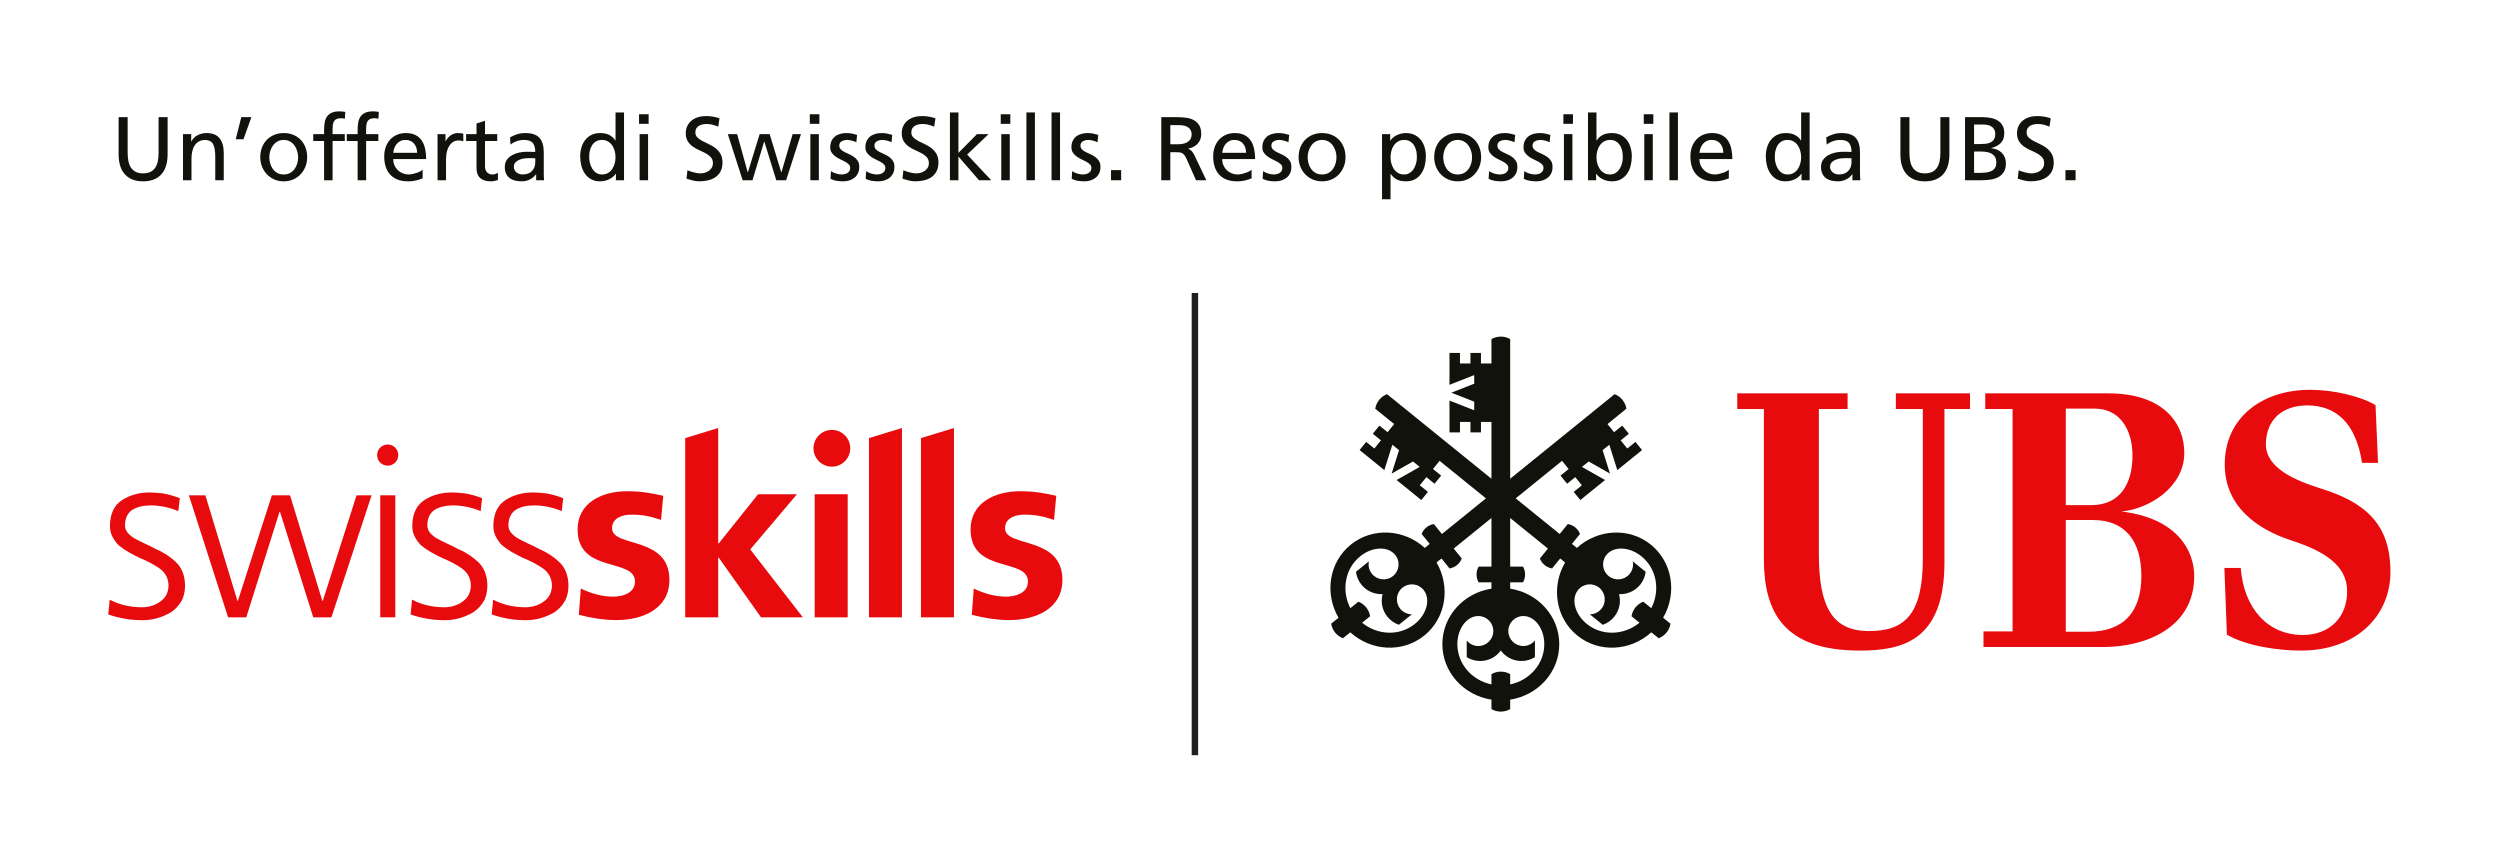 <?xml version="1.0" encoding="UTF-8"?>
<svg id="Ebene_2" data-name="Ebene 2" xmlns="http://www.w3.org/2000/svg" viewBox="0 0 1133.844 393.191">
  <defs>
    <style>
      .cls-1 {
        fill: #12120d;
      }

      .cls-1, .cls-2, .cls-3 {
        stroke-width: 0px;
      }

      .cls-2 {
        fill: #e70b0d;
      }

      .cls-3 {
        fill: #1e201c;
      }
    </style>
  </defs>
  <rect class="cls-3" x="540.469" y="132.886" width="2.926" height="209.622"/>
  <g>
    <path class="cls-2" d="M881.882,185.481v69.511c0,35.722-19.148,40.067-38.457,40.067-34.435,0-43.446-17.379-43.446-41.676v-67.902h-12.068v-7.08h50.044v7.08h-13.034v65.649c0,24.137,6.115,34.917,22.367,35.079,16.734.16,24.779-7.725,24.779-32.826v-67.902h-12.228v-7.08h33.631v7.08h-11.587ZM899.585,286.37h13.194v-100.888h-12.39v-7.08h55.676c25.906,0,34.595,14.16,34.595,27.033,0,15.608-16.092,25.423-28.481,26.55,25.424,3.056,32.986,17.859,32.986,29.284,0,23.493-22.044,32.182-41.354,32.182h-54.227v-7.08ZM948.501,229.087c12.874,0,18.667-9.494,18.667-22.528,0-10.619-4.989-21.239-17.218-21.239h-13.034v43.767h11.585ZM947.053,286.53c16.412,0,24.137-9.332,24.137-25.262,0-15.446-6.92-25.424-22.045-25.424h-12.229v50.685h10.138ZM1071.277,209.939c-2.896-18.665-12.228-26.066-24.941-26.066-11.103,0-18.665,6.436-18.665,17.699,0,10.62,13.034,16.252,24.781,19.953,19.792,6.115,31.699,15.768,31.699,37.813,0,20.274-15.77,35.722-40.551,35.722-10.459,0-24.94-2.091-33.63-7.241l-1.127-30.252h7.404c1.447,18.345,12.228,30.413,28.159,30.413,12.228,0,20.113-8.045,20.113-19.792,0-11.745-10.298-18.183-25.102-23.009-16.414-5.309-30.414-15.93-30.414-34.595,0-20.757,16.415-33.791,38.781-33.791,10.298,0,22.367,2.736,29.608,6.919l1.127,26.227h-7.242Z"/>
    <path class="cls-1" d="M748.745,247.031c-9.861-7.986-24.107-7.114-33.57,1.465l-2.236-1.81,3.657-4.516c-.434-1.133-1.162-2.17-2.173-2.988-1.01-.818-2.177-1.315-3.375-1.504l-3.657,4.516-19.962-16.165,21.018-17.02,2.995,3.698-3.698,2.995,2.995,3.698,3.698-2.995,2.995,3.698-3.698,2.995,2.995,3.698,11.227-9.092-10.494-5.937,3.038-2.46,9.695,5.49-3.355-10.624,3.038-2.46,3.625,11.499,11.227-9.092-2.995-3.698-3.698,2.995-2.995-3.698,3.698-2.995-2.995-3.698-3.698,2.995-2.995-3.698,8.586-6.952c-.225-1.426-.816-2.815-1.79-4.018-.974-1.203-2.209-2.07-3.558-2.587l-47.364,38.354v-63.325c-1.25-.723-2.701-1.137-4.249-1.137-1.548,0-2.999.414-4.249,1.137v11.047h-4.759v-4.759h-4.759v4.759h-4.759v-4.759h-4.759v14.447l11.217-4.419v3.909l-10.368,4.079,10.368,4.079v3.909l-11.217-4.419v14.447h4.759v-4.759h4.759v4.759h4.759v-4.759h4.759v25.764l-47.364-38.354c-1.349.516-2.584,1.384-3.558,2.587s-1.566,2.591-1.79,4.018l8.586,6.952-2.995,3.698-3.698-2.995-2.995,3.698,3.698,2.995-2.995,3.698-3.698-2.995-2.995,3.698,11.227,9.092,3.625-11.499,3.038,2.46-3.354,10.624,9.695-5.49,3.038,2.46-10.494,5.937,11.227,9.092,2.995-3.698-3.698-2.995,2.995-3.698,3.698,2.995,2.995-3.698-3.698-2.995,2.995-3.698,21.018,17.02-19.962,16.165-3.657-4.516c-1.198.189-2.364.686-3.375,1.504-1.01.818-1.739,1.856-2.173,2.988l3.657,4.516-2.236,1.81c-9.464-8.579-23.709-9.451-33.57-1.465-9.861,7.986-11.971,22.101-5.546,33.141l-3.333,2.699c.225,1.426.816,2.815,1.79,4.018.974,1.203,2.209,2.07,3.558,2.587l3.333-2.699c9.464,8.579,23.709,9.451,33.57,1.465,9.861-7.986,11.971-22.101,5.546-33.141l2.236-1.81,3.657,4.516c1.198-.189,2.364-.686,3.375-1.504,1.01-.818,1.739-1.856,2.173-2.988l-3.657-4.516,17.116-13.861v22.025h-5.811c-.607,1.05-.955,2.269-.955,3.569,0,1.3.348,2.519.955,3.569h5.811v2.877c-12.623,1.955-22.265,12.478-22.265,25.167,0,12.689,9.642,23.211,22.265,25.167v4.289c1.25.723,2.701,1.137,4.249,1.137,1.548,0,2.999-.414,4.249-1.137v-4.289c12.623-1.955,22.265-12.478,22.265-25.167,0-12.689-9.642-23.211-22.265-25.167v-2.877h5.811c.607-1.05.955-2.269.955-3.569,0-1.3-.348-2.519-.955-3.569h-5.811v-22.025l17.116,13.861-3.657,4.516c.434,1.133,1.162,2.17,2.173,2.988,1.01.818,2.177,1.315,3.375,1.504l3.657-4.516,2.236,1.81c-6.424,11.041-4.315,25.156,5.546,33.141,9.861,7.986,24.107,7.114,33.57-1.465l3.333,2.699c1.349-.516,2.583-1.384,3.558-2.587.974-1.203,1.566-2.591,1.79-4.018l-3.333-2.699c6.424-11.041,4.315-25.156-5.546-33.141ZM641.705,282.958c-6.949,5.627-16.924,5.186-23.923-.529l3.623-2.934c-.225-1.426-.816-2.815-1.79-4.018-.974-1.203-2.209-2.07-3.558-2.587l-3.623,2.934c-4.135-8.034-2.493-17.883,4.457-23.51,5.471-4.43,12.588-4.71,15.896-.625,2.363,2.918,1.913,7.199-1.005,9.562-2.918,2.363-7.199,1.913-9.562-1.005-1.337-1.651-1.774-3.739-1.371-5.669l-5.867,4.751c.255,2.077,1.076,4.111,2.49,5.857,2.418,2.986,6.017,4.452,9.582,4.269-.919,3.449-.234,7.274,2.184,10.26,1.414,1.746,3.232,2.973,5.211,3.653l5.867-4.751c-1.971-.008-3.923-.869-5.26-2.52-2.363-2.918-1.913-7.199,1.005-9.562,2.918-2.363,7.199-1.913,9.562,1.005,3.308,4.085,1.555,10.988-3.917,15.419ZM690.876,279.396c5.257,0,9.518,5.707,9.518,12.747,0,8.942-6.621,16.416-15.466,18.259v-4.662c-1.25-.723-2.701-1.137-4.249-1.137-1.548,0-2.999.414-4.249,1.137v4.662c-8.846-1.843-15.466-9.317-15.466-18.259,0-7.04,4.261-12.747,9.518-12.747,3.755,0,6.798,3.044,6.798,6.798,0,3.755-3.044,6.798-6.798,6.798-2.125,0-4.022-.975-5.269-2.502v7.55c1.774,1.109,3.872,1.751,6.119,1.751,3.842,0,7.246-1.875,9.348-4.76,2.101,2.885,5.506,4.76,9.348,4.76,2.247,0,4.344-.641,6.119-1.751v-7.55c-1.247,1.527-3.144,2.502-5.269,2.502-3.755,0-6.798-3.044-6.798-6.798,0-3.755,3.044-6.798,6.798-6.798ZM748.923,275.825l-3.623-2.934c-1.349.516-2.583,1.384-3.558,2.587s-1.566,2.591-1.79,4.018l3.623,2.934c-6.999,5.715-16.974,6.156-23.923.529-5.471-4.43-7.225-11.334-3.917-15.419,2.363-2.918,6.644-3.368,9.562-1.005,2.918,2.363,3.368,6.644,1.005,9.562-1.337,1.651-3.289,2.512-5.26,2.52l5.867,4.751c1.979-.681,3.797-1.907,5.211-3.653,2.418-2.986,3.103-6.811,2.184-10.26,3.564.182,7.164-1.283,9.582-4.269,1.414-1.746,2.236-3.78,2.49-5.857l-5.867-4.751c.402,1.93-.034,4.018-1.371,5.669-2.363,2.918-6.644,3.368-9.562,1.005-2.918-2.363-3.368-6.644-1.005-9.562,3.308-4.085,10.425-3.805,15.896.625,6.949,5.627,8.591,15.476,4.457,23.51Z"/>
  </g>
  <g>
    <g>
      <path class="cls-2" d="M299.816,235.797c-4.578-1.511-7.928-2.386-13.398-2.386-4.022,0-8.82,1.414-8.82,6.185,0,8.892,26.014,3.254,26.014,23.407,0,13.017-11.947,18.226-24.115,18.226-5.703,0-11.505-.973-16.975-2.385l.893-11.93c4.688,2.274,9.601,3.686,14.733,3.686,3.803,0,9.833-1.412,9.833-6.827,0-10.951-26.017-3.472-26.017-23.636,0-12.028,10.829-17.35,22.552-17.35,7.037,0,11.619,1.091,16.303,2.065l-1.002,10.947Z"/>
      <rect class="cls-2" x="369.49" y="224.159" width="14.968" height="55.835"/>
      <path class="cls-2" d="M478.044,235.797c-4.574-1.511-7.925-2.386-13.396-2.386-4.027,0-8.824,1.414-8.824,6.185,0,8.892,26.016,3.254,26.016,23.407,0,13.017-11.946,18.226-24.114,18.226-5.701,0-11.504-.973-16.976-2.385l.892-11.93c4.688,2.274,9.607,3.686,14.74,3.686,3.797,0,9.828-1.412,9.828-6.827,0-10.951-26.018-3.472-26.018-23.636,0-12.028,10.832-17.35,22.563-17.35,7.03,0,11.605,1.091,16.294,2.065l-1.004,10.947Z"/>
      <polygon class="cls-2" points="340.263 249.186 361.461 224.159 343.817 224.159 325.954 246.495 325.73 246.495 325.73 194.114 310.764 198.686 310.764 279.995 325.73 279.995 325.73 252.892 325.954 252.892 345.161 279.995 364.14 279.995 340.263 249.186"/>
      <polygon class="cls-2" points="394.111 198.686 394.111 279.995 409.07 279.995 409.07 194.114 394.111 198.686"/>
      <polygon class="cls-2" points="417.695 198.686 417.685 198.686 417.685 279.995 432.654 279.995 432.654 194.114 417.695 198.686"/>
      <path class="cls-2" d="M385.622,203.316c0-4.607-3.738-8.334-8.334-8.334-4.598,0-8.332,3.728-8.332,8.334,0,4.603,3.734,8.336,8.332,8.336,4.597,0,8.334-3.733,8.334-8.336"/>
    </g>
    <g>
      <path class="cls-2" d="M64.178,275.422c3.399,0,6.293-.904,8.679-2.712,2.314-1.663,3.508-4.049,3.58-7.16-.073-3.254-1.41-5.82-4.014-7.702-2.604-1.807-5.679-3.434-9.221-4.882-1.664-.795-3.254-1.627-4.773-2.495-1.519-.867-2.966-1.844-4.339-2.929-1.231-1.155-2.243-2.494-3.037-4.013-.797-1.446-1.193-3.146-1.193-5.099.071-5.495,1.952-9.401,5.641-11.715,3.542-2.241,7.665-3.364,12.367-3.364,1.59,0,3.651.151,6.183.453,2.531.454,5.026,1.171,7.485,2.151l-.651,5.858c-3.978-1.663-8.065-2.531-12.259-2.604-3.544,0-6.365.648-8.461,1.941-1.085.648-1.917,1.546-2.495,2.696-.651,1.149-.977,2.659-.977,4.527,0,1.15.397,2.229,1.193,3.234.795.936,1.845,1.797,3.146,2.587,1.302.718,2.783,1.474,4.448,2.264,1.663.725,3.29,1.524,4.882,2.394,3.615,1.525,6.761,3.556,9.438,6.095,2.675,2.539,4.049,6.058,4.122,10.555,0,2.902-.58,5.333-1.736,7.29-1.23,2.033-2.784,3.665-4.665,4.897-4.051,2.394-8.353,3.592-12.909,3.592-5.353,0-10.523-.868-15.513-2.604l.651-6.725c4.194,2.242,9.004,3.4,14.428,3.471Z"/>
      <path class="cls-2" d="M150.312,279.978h-8.244l-15.079-47.841h-.217l-15.079,47.841h-8.245l-17.79-55.326h7.484l14.537,47.841h.217l15.404-47.841h8.245l14.645,47.841h.217l15.296-47.841h6.835l-18.226,55.326Z"/>
      <path class="cls-2" d="M201.297,275.422c3.399,0,6.293-.904,8.679-2.712,2.314-1.663,3.508-4.049,3.581-7.16-.073-3.254-1.41-5.82-4.014-7.702-2.604-1.807-5.679-3.434-9.221-4.882-1.664-.795-3.254-1.627-4.773-2.495-1.519-.867-2.966-1.844-4.339-2.929-1.231-1.155-2.243-2.494-3.037-4.013-.797-1.446-1.193-3.146-1.193-5.099.071-5.495,1.952-9.401,5.641-11.715,3.542-2.241,7.665-3.364,12.367-3.364,1.59,0,3.651.151,6.183.453,2.531.454,5.026,1.171,7.485,2.151l-.651,5.858c-3.978-1.663-8.065-2.531-12.259-2.604-3.544,0-6.365.648-8.461,1.941-1.085.648-1.917,1.546-2.495,2.696-.651,1.149-.977,2.659-.977,4.527,0,1.15.397,2.229,1.193,3.234.795.936,1.845,1.797,3.146,2.587,1.302.718,2.783,1.474,4.448,2.264,1.663.725,3.29,1.524,4.882,2.394,3.615,1.525,6.761,3.556,9.438,6.095,2.675,2.539,4.049,6.058,4.123,10.555,0,2.902-.58,5.333-1.736,7.29-1.23,2.033-2.784,3.665-4.665,4.897-4.05,2.394-8.353,3.592-12.909,3.592-5.353,0-10.523-.868-15.514-2.604l.651-6.725c4.194,2.242,9.004,3.4,14.428,3.471Z"/>
      <path class="cls-2" d="M238.071,275.422c3.399,0,6.293-.904,8.679-2.712,2.314-1.663,3.508-4.049,3.58-7.16-.073-3.254-1.41-5.82-4.014-7.702-2.604-1.807-5.678-3.434-9.221-4.882-1.664-.795-3.254-1.627-4.773-2.495-1.519-.867-2.966-1.844-4.339-2.929-1.231-1.155-2.243-2.494-3.037-4.013-.797-1.446-1.193-3.146-1.193-5.099.071-5.495,1.952-9.401,5.641-11.715,3.542-2.241,7.665-3.364,12.367-3.364,1.59,0,3.651.151,6.183.453,2.531.454,5.026,1.171,7.485,2.151l-.651,5.858c-3.978-1.663-8.065-2.531-12.259-2.604-3.544,0-6.365.648-8.461,1.941-1.085.648-1.917,1.546-2.495,2.696-.65,1.149-.977,2.659-.977,4.527,0,1.15.397,2.229,1.193,3.234.795.936,1.845,1.797,3.146,2.587,1.302.718,2.783,1.474,4.448,2.264,1.663.725,3.29,1.524,4.882,2.394,3.615,1.525,6.761,3.556,9.438,6.095,2.675,2.539,4.049,6.058,4.123,10.555,0,2.902-.58,5.333-1.736,7.29-1.23,2.033-2.784,3.665-4.665,4.897-4.051,2.394-8.353,3.592-12.909,3.592-5.353,0-10.523-.868-15.514-2.604l.651-6.725c4.194,2.242,9.004,3.4,14.428,3.471Z"/>
    </g>
    <g>
      <rect class="cls-2" x="172.452" y="224.643" width="6.836" height="55.335"/>
      <path class="cls-2" d="M180.639,206.396c0,2.654-2.151,4.802-4.803,4.802-2.652,0-4.803-2.148-4.803-4.802,0-2.654,2.151-4.803,4.803-4.803,2.652,0,4.803,2.149,4.803,4.803Z"/>
    </g>
  </g>
  <g>
    <path class="cls-1" d="M76.018,69.901c0,4.046-.964,7.114-2.891,9.205s-4.668,3.137-8.221,3.137c-3.554,0-6.293-1.046-8.221-3.137-1.927-2.091-2.89-5.159-2.89-9.205v-16.769h4.1v16.236c0,1.367.116,2.617.349,3.751.231,1.134.621,2.111,1.168,2.931.547.82,1.271,1.456,2.174,1.907.901.451,2.009.676,3.32.676,1.312,0,2.419-.225,3.321-.676s1.626-1.086,2.173-1.907c.547-.82.936-1.797,1.169-2.931.231-1.134.348-2.385.348-3.751v-16.236h4.101v16.769Z"/>
    <path class="cls-1" d="M82.988,60.84h3.73v3.321h.082c.574-1.203,1.489-2.139,2.747-2.809,1.257-.669,2.624-1.004,4.101-1.004,2.706,0,4.688.793,5.944,2.378,1.257,1.585,1.887,3.786,1.887,6.601v12.423h-3.854v-10.824c0-2.46-.314-4.291-.943-5.494-.629-1.203-1.79-1.858-3.484-1.968-1.094,0-2.044.212-2.85.636-.807.424-1.47,1.011-1.988,1.763-.52.752-.902,1.661-1.148,2.727s-.369,2.228-.369,3.485v9.676h-3.854v-20.91Z"/>
    <path class="cls-1" d="M109.433,53.132h4.592l-3.607,10.045h-3.526l2.542-10.045Z"/>
    <path class="cls-1" d="M118.043,71.295c0-1.585.253-3.047.759-4.387.506-1.339,1.229-2.494,2.173-3.465.943-.97,2.063-1.728,3.362-2.275,1.298-.546,2.753-.82,4.366-.82,1.585,0,3.034.273,4.346.82,1.312.547,2.433,1.306,3.362,2.275.929.971,1.646,2.126,2.152,3.465.506,1.339.759,2.802.759,4.387,0,1.503-.26,2.918-.779,4.244-.52,1.326-1.244,2.487-2.173,3.485-.93.998-2.05,1.784-3.362,2.357-1.312.574-2.747.861-4.305.861-1.585,0-3.027-.287-4.325-.861-1.299-.574-2.419-1.359-3.362-2.357-.943-.998-1.675-2.159-2.193-3.485-.52-1.326-.779-2.74-.779-4.244ZM122.143,71.295c0,.93.129,1.859.39,2.788.259.93.655,1.77,1.188,2.521.533.752,1.21,1.36,2.029,1.825.82.465,1.805.697,2.952.697,1.12,0,2.091-.232,2.911-.697s1.496-1.073,2.029-1.825c.533-.751.929-1.592,1.189-2.521.259-.929.39-1.858.39-2.788,0-.984-.151-1.947-.451-2.891-.302-.943-.725-1.783-1.271-2.521-.547-.738-1.229-1.325-2.05-1.763-.82-.437-1.736-.656-2.747-.656-1.039,0-1.962.219-2.768.656-.807.438-1.49,1.025-2.05,1.763-.561.738-.991,1.579-1.292,2.521-.301.943-.45,1.907-.45,2.891Z"/>
    <path class="cls-1" d="M146.989,63.956h-4.92v-3.116h4.92v-1.927c0-1.257.095-2.405.287-3.444.19-1.039.546-1.927,1.065-2.665.52-.738,1.236-1.305,2.152-1.702.916-.396,2.084-.595,3.506-.595.492,0,.949.028,1.373.082.424.055.827.11,1.21.164l-.164,3.116c-.219-.082-.499-.144-.841-.185s-.676-.062-1.004-.062c-.82,0-1.477.123-1.968.369-.492.246-.868.594-1.128,1.045-.26.451-.431.978-.513,1.579-.082.602-.123,1.257-.123,1.968v2.255h5.535v3.116h-5.535v17.794h-3.854v-17.794Z"/>
    <path class="cls-1" d="M162.2,63.956h-4.92v-3.116h4.92v-1.927c0-1.257.095-2.405.287-3.444.19-1.039.546-1.927,1.065-2.665.52-.738,1.236-1.305,2.152-1.702.916-.396,2.084-.595,3.506-.595.492,0,.949.028,1.373.082.424.055.827.11,1.21.164l-.164,3.116c-.219-.082-.499-.144-.841-.185s-.676-.062-1.004-.062c-.82,0-1.477.123-1.968.369-.492.246-.868.594-1.128,1.045-.26.451-.431.978-.513,1.579-.082.602-.123,1.257-.123,1.968v2.255h5.535v3.116h-5.535v17.794h-3.854v-17.794Z"/>
    <path class="cls-1" d="M191.678,80.889c-.383.137-.778.28-1.188.43-.41.151-.868.294-1.374.431s-1.093.252-1.763.349c-.67.095-1.429.144-2.275.144-1.859,0-3.465-.274-4.817-.82-1.354-.546-2.475-1.312-3.362-2.296-.889-.984-1.552-2.173-1.988-3.567-.438-1.394-.656-2.938-.656-4.633,0-1.558.232-2.979.697-4.264.465-1.285,1.128-2.398,1.988-3.342.861-.943,1.893-1.674,3.096-2.193,1.202-.519,2.542-.779,4.018-.779,1.749,0,3.212.301,4.388.902,1.175.602,2.117,1.429,2.829,2.48.71,1.053,1.223,2.303,1.537,3.751.313,1.449.472,3.007.472,4.674h-14.924c0,1.04.185,1.982.553,2.829.369.848.875,1.579,1.518,2.194.642.615,1.38,1.093,2.214,1.435.833.342,1.701.513,2.604.513.629,0,1.277-.075,1.947-.226.67-.15,1.298-.328,1.886-.533.588-.205,1.107-.431,1.559-.677s.8-.464,1.045-.656v3.854ZM189.177,69.286c0-.792-.116-1.544-.348-2.255-.233-.71-.568-1.332-1.005-1.865-.438-.533-.984-.949-1.64-1.25-.656-.3-1.395-.451-2.215-.451-.957,0-1.77.178-2.439.533-.67.355-1.229.813-1.681,1.374-.451.561-.793,1.183-1.025,1.865-.232.684-.389,1.367-.471,2.05h10.823Z"/>
    <path class="cls-1" d="M198.443,60.84h3.607v3.239h.082c.52-1.093,1.277-1.989,2.275-2.686.998-.697,2.057-1.045,3.178-1.045.574,0,1.039.027,1.395.082.354.055.737.123,1.147.205v3.444c-.355-.137-.718-.232-1.086-.287-.369-.055-.718-.082-1.046-.082-1.722,0-3.103.766-4.141,2.296-1.039,1.531-1.559,3.608-1.559,6.232v9.512h-3.854v-20.91Z"/>
    <path class="cls-1" d="M225.502,63.956h-5.534v11.439c0,1.23.32,2.16.963,2.788.642.629,1.4.943,2.275.943.602,0,1.113-.075,1.538-.226.423-.15.785-.321,1.086-.512v3.28c-.438.137-.937.267-1.496.39-.561.123-1.155.185-1.783.185-1.996,0-3.567-.486-4.716-1.456-1.147-.97-1.722-2.507-1.722-4.613v-12.218h-4.715v-3.116h4.715v-4.838l3.854-1.23v6.068h5.534v3.116Z"/>
    <path class="cls-1" d="M231.323,62.316c.957-.574,2.01-1.045,3.157-1.415,1.148-.369,2.392-.553,3.731-.553,3.006,0,5.158.725,6.457,2.173,1.298,1.449,1.947,3.608,1.947,6.478v8.651c0,1.203.014,2.112.041,2.727.027.615.068,1.073.123,1.374h-3.607v-2.706h-.082c-.22.328-.52.677-.902,1.045-.383.369-.841.711-1.373,1.025-.533.315-1.148.581-1.846.8-.696.218-1.482.328-2.357.328-1.121,0-2.152-.123-3.096-.369-.942-.246-1.756-.636-2.439-1.168-.684-.533-1.209-1.209-1.578-2.03-.369-.82-.554-1.804-.554-2.952,0-1.312.321-2.405.964-3.28.642-.875,1.441-1.579,2.398-2.111.956-.533,2.009-.916,3.157-1.148,1.147-.232,2.214-.349,3.197-.349h2.051c.601,0,1.284.027,2.05.082,0-1.804-.376-3.164-1.128-4.08-.752-.916-2.098-1.374-4.038-1.374-1.094,0-2.18.192-3.26.574-1.08.383-2.016.902-2.809,1.558l-.205-3.28ZM242.763,71.787c-.41,0-.82-.014-1.23-.041-.409-.027-.819-.041-1.229-.041-.52,0-1.189.035-2.009.103-.82.068-1.62.239-2.398.512-.779.274-1.449.677-2.01,1.209-.561.533-.84,1.265-.84,2.194,0,.547.123,1.032.369,1.456.245.424.553.779.922,1.066s.785.506,1.251.656c.464.151.915.226,1.353.226,1.913,0,3.362-.526,4.346-1.579.984-1.052,1.477-2.357,1.477-3.916v-1.845Z"/>
    <path class="cls-1" d="M279.335,78.798h-.082c-.246.383-.588.779-1.025,1.189-.438.41-.949.779-1.537,1.107-.588.328-1.265.601-2.029.82-.766.218-1.613.328-2.542.328-1.586,0-2.946-.322-4.08-.964-1.134-.642-2.063-1.496-2.788-2.562-.724-1.066-1.257-2.275-1.599-3.628s-.513-2.74-.513-4.162c0-1.394.185-2.733.554-4.018s.929-2.412,1.681-3.383c.752-.97,1.688-1.742,2.809-2.316s2.446-.861,3.978-.861c1.831,0,3.293.321,4.387.963,1.093.643,1.94,1.442,2.542,2.398h.082v-12.71h3.854v30.75h-3.69v-2.952ZM267.24,71.213c-.028.82.067,1.695.287,2.624.218.93.56,1.784,1.024,2.562.465.779,1.066,1.429,1.804,1.948.738.52,1.626.779,2.665.779,1.094,0,2.03-.239,2.809-.717.779-.478,1.415-1.1,1.907-1.866.491-.765.854-1.605,1.086-2.521.232-.916.349-1.811.349-2.686,0-.984-.13-1.947-.39-2.891-.26-.943-.643-1.783-1.147-2.521-.507-.738-1.148-1.333-1.928-1.783-.778-.451-1.688-.677-2.727-.677s-1.927.226-2.665.677c-.737.451-1.339,1.039-1.804,1.763-.465.725-.8,1.552-1.004,2.48-.205.93-.295,1.873-.267,2.829Z"/>
    <path class="cls-1" d="M294.177,56.166h-4.346v-4.346h4.346v4.346ZM290.077,60.84h3.854v20.91h-3.854v-20.91Z"/>
    <path class="cls-1" d="M325.748,57.437c-.521-.191-.991-.362-1.415-.513-.424-.15-.841-.28-1.25-.389-.41-.109-.835-.185-1.271-.226-.438-.041-.916-.062-1.435-.062-.574,0-1.155.062-1.743.185s-1.127.328-1.619.615c-.492.287-.889.677-1.189,1.168-.301.492-.45,1.107-.45,1.845,0,.93.3,1.688.901,2.275.602.588,1.359,1.127,2.275,1.62s1.907.978,2.973,1.456c1.066.479,2.057,1.073,2.973,1.783.915.711,1.674,1.586,2.275,2.624.601,1.039.902,2.337.902,3.895,0,1.531-.273,2.836-.82,3.916-.547,1.08-1.299,1.962-2.255,2.645-.957.684-2.07,1.183-3.342,1.497-1.271.314-2.617.472-4.038.472-1.012,0-2.003-.123-2.973-.369-.971-.246-1.934-.519-2.891-.82l.41-3.813c.354.137.765.287,1.229.451s.957.314,1.477.451c.519.137,1.059.253,1.619.349s1.101.143,1.62.143c.573,0,1.195-.088,1.865-.266.669-.178,1.277-.451,1.824-.82.547-.369,1.005-.847,1.374-1.435.369-.587.553-1.305.553-2.152,0-1.066-.301-1.934-.901-2.604-.602-.669-1.36-1.257-2.275-1.763-.916-.505-1.907-.99-2.973-1.455-1.066-.465-2.058-1.018-2.973-1.661-.916-.642-1.675-1.441-2.275-2.398-.602-.957-.902-2.173-.902-3.649,0-1.257.239-2.371.718-3.342.478-.97,1.128-1.783,1.947-2.439.82-.656,1.79-1.154,2.911-1.497,1.12-.341,2.323-.512,3.608-.512.956,0,1.968.082,3.033.246,1.066.164,2.092.424,3.075.779l-.573,3.772Z"/>
    <path class="cls-1" d="M356.538,81.75h-4.469l-5.412-17.548h-.082l-5.289,17.548h-4.469l-6.724-20.91h4.223l4.797,17.302h.082l5.33-17.302h4.551l5.248,17.302h.082l5.084-17.302h3.772l-6.725,20.91Z"/>
    <path class="cls-1" d="M371.626,56.166h-4.346v-4.346h4.346v4.346ZM367.526,60.84h3.854v20.91h-3.854v-20.91Z"/>
    <path class="cls-1" d="M376.874,77.65c.383.246.793.465,1.23.656.437.191.874.348,1.312.471s.854.212,1.251.267c.396.055.73.082,1.004.082.438,0,.889-.047,1.354-.144.465-.095.888-.259,1.271-.492.383-.232.697-.54.943-.923.246-.382.369-.861.369-1.435,0-.628-.226-1.161-.677-1.599-.451-.437-1.012-.841-1.681-1.209-.67-.369-1.395-.731-2.173-1.087-.779-.354-1.504-.779-2.173-1.271-.671-.492-1.23-1.066-1.682-1.722-.451-.656-.677-1.476-.677-2.46,0-1.093.191-2.043.574-2.85.383-.806.902-1.476,1.559-2.009.655-.533,1.435-.929,2.337-1.189.901-.259,1.872-.389,2.911-.389.901,0,1.735.082,2.501.246.765.164,1.53.355,2.296.574l-.328,3.362c-.22-.136-.513-.266-.882-.389s-.752-.239-1.147-.349c-.396-.109-.779-.191-1.148-.246-.369-.054-.663-.082-.882-.082-.983,0-1.845.205-2.583.615-.737.41-1.106,1.052-1.106,1.927,0,.711.226,1.292.677,1.743.45.451,1.011.848,1.681,1.189.669.342,1.394.684,2.173,1.025.779.342,1.503.752,2.173,1.23.67.479,1.23,1.073,1.682,1.784.45.711.676,1.626.676,2.747,0,1.121-.205,2.091-.614,2.911-.41.82-.958,1.497-1.641,2.03-.684.533-1.462.93-2.337,1.189s-1.777.39-2.706.39c-.983,0-1.968-.076-2.952-.226-.983-.151-1.913-.458-2.788-.922l.205-3.444Z"/>
    <path class="cls-1" d="M392.822,77.65c.383.246.793.465,1.23.656.437.191.874.348,1.312.471s.854.212,1.251.267c.396.055.73.082,1.004.082.438,0,.889-.047,1.354-.144.465-.095.888-.259,1.271-.492.383-.232.697-.54.943-.923.246-.382.369-.861.369-1.435,0-.628-.226-1.161-.677-1.599-.451-.437-1.012-.841-1.681-1.209-.67-.369-1.395-.731-2.173-1.087-.779-.354-1.504-.779-2.173-1.271-.671-.492-1.23-1.066-1.682-1.722-.451-.656-.677-1.476-.677-2.46,0-1.093.191-2.043.574-2.85.383-.806.902-1.476,1.559-2.009.655-.533,1.435-.929,2.337-1.189.901-.259,1.872-.389,2.911-.389.901,0,1.735.082,2.501.246.765.164,1.53.355,2.296.574l-.328,3.362c-.22-.136-.513-.266-.882-.389s-.752-.239-1.147-.349c-.396-.109-.779-.191-1.148-.246-.369-.054-.663-.082-.882-.082-.983,0-1.845.205-2.583.615-.737.41-1.106,1.052-1.106,1.927,0,.711.226,1.292.677,1.743.45.451,1.011.848,1.681,1.189.669.342,1.394.684,2.173,1.025.779.342,1.503.752,2.173,1.23.67.479,1.23,1.073,1.682,1.784.45.711.676,1.626.676,2.747,0,1.121-.205,2.091-.614,2.911-.41.82-.958,1.497-1.641,2.03-.684.533-1.462.93-2.337,1.189s-1.777.39-2.706.39c-.983,0-1.968-.076-2.952-.226-.983-.151-1.913-.458-2.788-.922l.205-3.444Z"/>
    <path class="cls-1" d="M423.695,57.437c-.521-.191-.991-.362-1.415-.513-.424-.15-.841-.28-1.25-.389-.41-.109-.835-.185-1.271-.226-.438-.041-.916-.062-1.435-.062-.574,0-1.155.062-1.743.185s-1.127.328-1.619.615c-.492.287-.889.677-1.189,1.168-.301.492-.45,1.107-.45,1.845,0,.93.3,1.688.901,2.275.602.588,1.359,1.127,2.275,1.62s1.907.978,2.973,1.456c1.066.479,2.057,1.073,2.973,1.783.915.711,1.674,1.586,2.275,2.624.601,1.039.902,2.337.902,3.895,0,1.531-.273,2.836-.82,3.916-.547,1.08-1.299,1.962-2.255,2.645-.957.684-2.07,1.183-3.342,1.497-1.271.314-2.617.472-4.038.472-1.012,0-2.003-.123-2.973-.369-.971-.246-1.934-.519-2.891-.82l.41-3.813c.354.137.765.287,1.229.451s.957.314,1.477.451c.519.137,1.059.253,1.619.349s1.101.143,1.62.143c.573,0,1.195-.088,1.865-.266.669-.178,1.277-.451,1.824-.82.547-.369,1.005-.847,1.374-1.435.369-.587.553-1.305.553-2.152,0-1.066-.301-1.934-.901-2.604-.602-.669-1.36-1.257-2.275-1.763-.916-.505-1.907-.99-2.973-1.455-1.066-.465-2.058-1.018-2.973-1.661-.916-.642-1.675-1.441-2.275-2.398-.602-.957-.902-2.173-.902-3.649,0-1.257.239-2.371.718-3.342.478-.97,1.128-1.783,1.947-2.439.82-.656,1.79-1.154,2.911-1.497,1.12-.341,2.323-.512,3.608-.512.956,0,1.968.082,3.033.246,1.066.164,2.092.424,3.075.779l-.573,3.772Z"/>
    <path class="cls-1" d="M430.829,51h3.854v18.327l8.405-8.487h5.248l-9.717,9.266,10.946,11.644h-5.534l-9.349-10.742v10.742h-3.854v-30.75Z"/>
    <path class="cls-1" d="M458.217,56.166h-4.346v-4.346h4.346v4.346ZM454.117,60.84h3.854v20.91h-3.854v-20.91Z"/>
    <path class="cls-1" d="M465.516,51h3.854v30.75h-3.854v-30.75Z"/>
    <path class="cls-1" d="M476.914,51h3.854v30.75h-3.854v-30.75Z"/>
    <path class="cls-1" d="M486.262,77.65c.383.246.793.465,1.23.656.437.191.874.348,1.312.471s.854.212,1.251.267c.396.055.73.082,1.004.082.438,0,.889-.047,1.354-.144.465-.095.888-.259,1.271-.492.383-.232.697-.54.943-.923.246-.382.369-.861.369-1.435,0-.628-.226-1.161-.677-1.599-.451-.437-1.012-.841-1.681-1.209-.67-.369-1.395-.731-2.173-1.087-.779-.354-1.504-.779-2.173-1.271-.671-.492-1.23-1.066-1.682-1.722-.451-.656-.677-1.476-.677-2.46,0-1.093.191-2.043.574-2.85.383-.806.902-1.476,1.559-2.009.655-.533,1.435-.929,2.337-1.189.901-.259,1.872-.389,2.911-.389.901,0,1.735.082,2.501.246.765.164,1.53.355,2.296.574l-.328,3.362c-.22-.136-.513-.266-.882-.389s-.752-.239-1.147-.349c-.396-.109-.779-.191-1.148-.246-.369-.054-.663-.082-.882-.082-.983,0-1.845.205-2.583.615-.737.41-1.106,1.052-1.106,1.927,0,.711.226,1.292.677,1.743.45.451,1.011.848,1.681,1.189.669.342,1.394.684,2.173,1.025.779.342,1.503.752,2.173,1.23.67.479,1.23,1.073,1.682,1.784.45.711.676,1.626.676,2.747,0,1.121-.205,2.091-.614,2.911-.41.82-.958,1.497-1.641,2.03-.684.533-1.462.93-2.337,1.189s-1.777.39-2.706.39c-.983,0-1.968-.076-2.952-.226-.983-.151-1.913-.458-2.788-.922l.205-3.444Z"/>
    <path class="cls-1" d="M503.892,77.158h4.592v4.592h-4.592v-4.592Z"/>
    <path class="cls-1" d="M526.688,53.132h7.011c1.421,0,2.794.082,4.12.246s2.508.52,3.547,1.066c1.038.547,1.872,1.326,2.501,2.337.629,1.012.943,2.378.943,4.1,0,.875-.151,1.681-.451,2.419-.302.738-.718,1.388-1.251,1.948-.533.561-1.162,1.025-1.886,1.394-.725.369-1.496.622-2.316.758v.082c.628.246,1.134.568,1.517.963.383.397.807,1.032,1.271,1.907l5.412,11.398h-4.674l-4.388-9.922c-.328-.683-.656-1.216-.983-1.599-.328-.382-.684-.663-1.066-.84s-.8-.28-1.25-.308c-.451-.027-.95-.041-1.497-.041h-2.46v12.71h-4.1v-28.618ZM530.788,65.432h3.485c1.968,0,3.491-.396,4.571-1.189,1.079-.792,1.619-1.886,1.619-3.28,0-1.312-.485-2.343-1.455-3.095-.971-.751-2.398-1.127-4.284-1.127h-3.937v8.692Z"/>
    <path class="cls-1" d="M567.646,80.889c-.383.137-.778.28-1.188.43-.41.151-.868.294-1.374.431s-1.093.252-1.763.349c-.67.095-1.429.144-2.275.144-1.859,0-3.465-.274-4.817-.82-1.354-.546-2.475-1.312-3.362-2.296-.889-.984-1.552-2.173-1.988-3.567-.438-1.394-.656-2.938-.656-4.633,0-1.558.232-2.979.697-4.264.465-1.285,1.128-2.398,1.988-3.342.861-.943,1.893-1.674,3.096-2.193,1.202-.519,2.542-.779,4.018-.779,1.749,0,3.212.301,4.388.902,1.175.602,2.117,1.429,2.829,2.48.71,1.053,1.223,2.303,1.537,3.751.313,1.449.472,3.007.472,4.674h-14.924c0,1.04.185,1.982.553,2.829.369.848.875,1.579,1.518,2.194.642.615,1.38,1.093,2.214,1.435.833.342,1.701.513,2.604.513.629,0,1.277-.075,1.947-.226.67-.15,1.298-.328,1.886-.533.588-.205,1.107-.431,1.559-.677s.8-.464,1.045-.656v3.854ZM565.145,69.286c0-.792-.116-1.544-.348-2.255-.233-.71-.568-1.332-1.005-1.865-.438-.533-.984-.949-1.64-1.25-.656-.3-1.395-.451-2.215-.451-.957,0-1.77.178-2.439.533-.67.355-1.229.813-1.681,1.374-.451.561-.793,1.183-1.025,1.865-.232.684-.389,1.367-.471,2.05h10.823Z"/>
    <path class="cls-1" d="M572.853,77.65c.383.246.793.465,1.23.656.437.191.874.348,1.312.471s.854.212,1.251.267c.396.055.73.082,1.004.082.438,0,.889-.047,1.354-.144.465-.095.888-.259,1.271-.492.383-.232.697-.54.943-.923.246-.382.369-.861.369-1.435,0-.628-.226-1.161-.677-1.599-.451-.437-1.012-.841-1.681-1.209-.67-.369-1.395-.731-2.173-1.087-.779-.354-1.504-.779-2.173-1.271-.671-.492-1.23-1.066-1.682-1.722-.451-.656-.677-1.476-.677-2.46,0-1.093.191-2.043.574-2.85.383-.806.902-1.476,1.559-2.009.655-.533,1.435-.929,2.337-1.189.901-.259,1.872-.389,2.911-.389.901,0,1.735.082,2.501.246.765.164,1.53.355,2.296.574l-.328,3.362c-.22-.136-.513-.266-.882-.389s-.752-.239-1.147-.349c-.396-.109-.779-.191-1.148-.246-.369-.054-.663-.082-.882-.082-.983,0-1.845.205-2.583.615-.737.41-1.106,1.052-1.106,1.927,0,.711.226,1.292.677,1.743.45.451,1.011.848,1.681,1.189.669.342,1.394.684,2.173,1.025.779.342,1.503.752,2.173,1.23.67.479,1.23,1.073,1.682,1.784.45.711.676,1.626.676,2.747,0,1.121-.205,2.091-.614,2.911-.41.82-.958,1.497-1.641,2.03-.684.533-1.462.93-2.337,1.189s-1.777.39-2.706.39c-.983,0-1.968-.076-2.952-.226-.983-.151-1.913-.458-2.788-.922l.205-3.444Z"/>
    <path class="cls-1" d="M588.966,71.295c0-1.585.253-3.047.759-4.387.506-1.339,1.229-2.494,2.173-3.465.943-.97,2.063-1.728,3.362-2.275,1.298-.546,2.753-.82,4.366-.82,1.585,0,3.034.273,4.346.82,1.312.547,2.433,1.306,3.362,2.275.929.971,1.646,2.126,2.152,3.465.506,1.339.759,2.802.759,4.387,0,1.503-.26,2.918-.779,4.244-.52,1.326-1.244,2.487-2.173,3.485-.93.998-2.05,1.784-3.362,2.357-1.312.574-2.747.861-4.305.861-1.585,0-3.027-.287-4.325-.861-1.299-.574-2.419-1.359-3.362-2.357-.943-.998-1.675-2.159-2.193-3.485-.52-1.326-.779-2.74-.779-4.244ZM593.066,71.295c0,.93.129,1.859.39,2.788.259.93.655,1.77,1.188,2.521.533.752,1.21,1.36,2.029,1.825.82.465,1.805.697,2.952.697,1.12,0,2.091-.232,2.911-.697s1.496-1.073,2.029-1.825c.533-.751.929-1.592,1.189-2.521.259-.929.39-1.858.39-2.788,0-.984-.151-1.947-.451-2.891-.302-.943-.725-1.783-1.271-2.521-.547-.738-1.229-1.325-2.05-1.763-.82-.437-1.736-.656-2.747-.656-1.039,0-1.962.219-2.768.656-.807.438-1.49,1.025-2.05,1.763-.561.738-.991,1.579-1.292,2.521-.301.943-.45,1.907-.45,2.891Z"/>
    <path class="cls-1" d="M626.809,60.84h3.689v2.952h.082c.246-.382.581-.779,1.005-1.189.423-.41.936-.779,1.537-1.107s1.277-.601,2.029-.82c.752-.218,1.593-.328,2.521-.328,1.503,0,2.822.287,3.957.861,1.134.574,2.077,1.347,2.829,2.316.751.971,1.312,2.098,1.681,3.383s.554,2.624.554,4.018c0,1.449-.171,2.85-.513,4.203s-.875,2.556-1.599,3.608c-.725,1.053-1.654,1.9-2.788,2.542-1.135.642-2.495.964-4.08.964-1.858,0-3.335-.322-4.428-.964-1.094-.642-1.94-1.441-2.542-2.398h-.082v11.48h-3.854v-29.52ZM642.595,71.213c.026-.929-.062-1.858-.267-2.788-.205-.929-.54-1.763-1.005-2.501-.465-.738-1.066-1.333-1.804-1.783-.738-.451-1.627-.677-2.665-.677-1.039,0-1.947.226-2.727.677-.779.451-1.429,1.045-1.947,1.783-.52.738-.902,1.579-1.148,2.521-.246.943-.369,1.907-.369,2.891,0,.875.116,1.77.349,2.686.232.916.595,1.757,1.087,2.521.491.766,1.127,1.388,1.906,1.866.779.479,1.715.717,2.809.717,1.038,0,1.927-.259,2.665-.779.737-.519,1.339-1.168,1.804-1.948.465-.779.806-1.633,1.025-2.562.218-.929.313-1.804.287-2.624Z"/>
    <path class="cls-1" d="M650.466,71.295c0-1.585.253-3.047.759-4.387.506-1.339,1.229-2.494,2.173-3.465.943-.97,2.063-1.728,3.362-2.275,1.298-.546,2.753-.82,4.366-.82,1.585,0,3.034.273,4.346.82,1.312.547,2.433,1.306,3.362,2.275.929.971,1.646,2.126,2.152,3.465.506,1.339.759,2.802.759,4.387,0,1.503-.26,2.918-.779,4.244-.52,1.326-1.244,2.487-2.173,3.485-.93.998-2.05,1.784-3.362,2.357-1.312.574-2.747.861-4.305.861-1.585,0-3.027-.287-4.325-.861-1.299-.574-2.419-1.359-3.362-2.357-.943-.998-1.675-2.159-2.193-3.485-.52-1.326-.779-2.74-.779-4.244ZM654.566,71.295c0,.93.129,1.859.39,2.788.259.93.655,1.77,1.188,2.521.533.752,1.21,1.36,2.029,1.825.82.465,1.805.697,2.952.697,1.12,0,2.091-.232,2.911-.697s1.496-1.073,2.029-1.825c.533-.751.929-1.592,1.189-2.521.259-.929.39-1.858.39-2.788,0-.984-.151-1.947-.451-2.891-.302-.943-.725-1.783-1.271-2.521-.547-.738-1.229-1.325-2.05-1.763-.82-.437-1.736-.656-2.747-.656-1.039,0-1.962.219-2.768.656-.807.438-1.49,1.025-2.05,1.763-.561.738-.991,1.579-1.292,2.521-.301.943-.45,1.907-.45,2.891Z"/>
    <path class="cls-1" d="M675.352,77.65c.383.246.793.465,1.23.656.437.191.874.348,1.312.471s.854.212,1.251.267c.396.055.73.082,1.004.082.438,0,.889-.047,1.354-.144.465-.095.888-.259,1.271-.492.383-.232.697-.54.943-.923.246-.382.369-.861.369-1.435,0-.628-.226-1.161-.677-1.599-.451-.437-1.012-.841-1.681-1.209-.67-.369-1.395-.731-2.173-1.087-.779-.354-1.504-.779-2.173-1.271-.671-.492-1.23-1.066-1.682-1.722-.451-.656-.677-1.476-.677-2.46,0-1.093.191-2.043.574-2.85.383-.806.902-1.476,1.559-2.009.655-.533,1.435-.929,2.337-1.189.901-.259,1.872-.389,2.911-.389.901,0,1.735.082,2.501.246.765.164,1.53.355,2.296.574l-.328,3.362c-.22-.136-.513-.266-.882-.389s-.752-.239-1.147-.349c-.396-.109-.779-.191-1.148-.246-.369-.054-.663-.082-.882-.082-.983,0-1.845.205-2.583.615-.737.41-1.106,1.052-1.106,1.927,0,.711.226,1.292.677,1.743.45.451,1.011.848,1.681,1.189.669.342,1.394.684,2.173,1.025.779.342,1.503.752,2.173,1.23.67.479,1.23,1.073,1.682,1.784.45.711.676,1.626.676,2.747,0,1.121-.205,2.091-.614,2.911-.41.82-.958,1.497-1.641,2.03-.684.533-1.462.93-2.337,1.189s-1.777.39-2.706.39c-.983,0-1.968-.076-2.952-.226-.983-.151-1.913-.458-2.788-.922l.205-3.444Z"/>
    <path class="cls-1" d="M691.301,77.65c.383.246.793.465,1.23.656.437.191.874.348,1.312.471s.854.212,1.251.267c.396.055.73.082,1.004.082.438,0,.889-.047,1.354-.144.465-.095.888-.259,1.271-.492.383-.232.697-.54.943-.923.246-.382.369-.861.369-1.435,0-.628-.226-1.161-.677-1.599-.451-.437-1.012-.841-1.681-1.209-.67-.369-1.395-.731-2.173-1.087-.779-.354-1.504-.779-2.173-1.271-.671-.492-1.23-1.066-1.682-1.722-.451-.656-.677-1.476-.677-2.46,0-1.093.191-2.043.574-2.85.383-.806.902-1.476,1.559-2.009.655-.533,1.435-.929,2.337-1.189.901-.259,1.872-.389,2.911-.389.901,0,1.735.082,2.501.246.765.164,1.53.355,2.296.574l-.328,3.362c-.22-.136-.513-.266-.882-.389s-.752-.239-1.147-.349c-.396-.109-.779-.191-1.148-.246-.369-.054-.663-.082-.882-.082-.983,0-1.845.205-2.583.615-.737.41-1.106,1.052-1.106,1.927,0,.711.226,1.292.677,1.743.45.451,1.011.848,1.681,1.189.669.342,1.394.684,2.173,1.025.779.342,1.503.752,2.173,1.23.67.479,1.23,1.073,1.682,1.784.45.711.676,1.626.676,2.747,0,1.121-.205,2.091-.614,2.911-.41.82-.958,1.497-1.641,2.03-.684.533-1.462.93-2.337,1.189s-1.777.39-2.706.39c-.983,0-1.968-.076-2.952-.226-.983-.151-1.913-.458-2.788-.922l.205-3.444Z"/>
    <path class="cls-1" d="M713.399,56.166h-4.346v-4.346h4.346v4.346ZM709.3,60.84h3.854v20.91h-3.854v-20.91Z"/>
    <path class="cls-1" d="M720.206,51h3.854v12.71h.082c.602-.957,1.448-1.756,2.542-2.398,1.093-.642,2.556-.963,4.387-.963,1.503,0,2.822.287,3.957.861,1.134.574,2.077,1.347,2.829,2.316.751.971,1.312,2.098,1.681,3.383s.554,2.624.554,4.018c0,1.449-.171,2.85-.513,4.203s-.875,2.556-1.599,3.608c-.725,1.053-1.654,1.9-2.788,2.542-1.135.642-2.495.964-4.08.964-.929,0-1.776-.11-2.542-.328-.765-.219-1.448-.492-2.05-.82-.602-.328-1.114-.697-1.537-1.107-.424-.41-.759-.806-1.005-1.189h-.082v2.952h-3.689v-30.75ZM735.991,71.213c.026-.929-.062-1.858-.267-2.788-.205-.929-.54-1.763-1.005-2.501-.465-.738-1.066-1.333-1.804-1.783-.738-.451-1.627-.677-2.665-.677-1.039,0-1.947.226-2.727.677-.779.451-1.429,1.045-1.947,1.783-.52.738-.902,1.579-1.148,2.521-.246.943-.369,1.907-.369,2.891,0,.875.116,1.77.349,2.686.232.916.595,1.757,1.087,2.521.491.766,1.127,1.388,1.906,1.866.779.479,1.715.717,2.809.717,1.038,0,1.927-.259,2.665-.779.737-.519,1.339-1.168,1.804-1.948.465-.779.806-1.633,1.025-2.562.218-.929.313-1.804.287-2.624Z"/>
    <path class="cls-1" d="M749.849,56.166h-4.346v-4.346h4.346v4.346ZM745.749,60.84h3.854v20.91h-3.854v-20.91Z"/>
    <path class="cls-1" d="M757.147,51h3.854v30.75h-3.854v-30.75Z"/>
    <path class="cls-1" d="M784.084,80.889c-.383.137-.778.28-1.188.43-.41.151-.868.294-1.374.431s-1.093.252-1.763.349c-.67.095-1.429.144-2.275.144-1.859,0-3.465-.274-4.817-.82-1.354-.546-2.475-1.312-3.362-2.296-.889-.984-1.552-2.173-1.988-3.567-.438-1.394-.656-2.938-.656-4.633,0-1.558.232-2.979.697-4.264.465-1.285,1.128-2.398,1.988-3.342.861-.943,1.893-1.674,3.096-2.193,1.202-.519,2.542-.779,4.018-.779,1.749,0,3.212.301,4.388.902,1.175.602,2.117,1.429,2.829,2.48.71,1.053,1.223,2.303,1.537,3.751.313,1.449.472,3.007.472,4.674h-14.924c0,1.04.185,1.982.553,2.829.369.848.875,1.579,1.518,2.194.642.615,1.38,1.093,2.214,1.435.833.342,1.701.513,2.604.513.629,0,1.277-.075,1.947-.226.67-.15,1.298-.328,1.886-.533.588-.205,1.107-.431,1.559-.677s.8-.464,1.045-.656v3.854ZM781.583,69.286c0-.792-.116-1.544-.348-2.255-.233-.71-.568-1.332-1.005-1.865-.438-.533-.984-.949-1.64-1.25-.656-.3-1.395-.451-2.215-.451-.957,0-1.77.178-2.439.533-.67.355-1.229.813-1.681,1.374-.451.561-.793,1.183-1.025,1.865-.232.684-.389,1.367-.471,2.05h10.823Z"/>
    <path class="cls-1" d="M817.049,78.798h-.082c-.246.383-.588.779-1.025,1.189-.438.41-.949.779-1.537,1.107-.588.328-1.265.601-2.029.82-.766.218-1.613.328-2.542.328-1.586,0-2.946-.322-4.08-.964-1.134-.642-2.063-1.496-2.788-2.562-.724-1.066-1.257-2.275-1.599-3.628s-.513-2.74-.513-4.162c0-1.394.185-2.733.554-4.018s.929-2.412,1.681-3.383c.752-.97,1.688-1.742,2.809-2.316s2.446-.861,3.978-.861c1.831,0,3.293.321,4.387.963,1.093.643,1.94,1.442,2.542,2.398h.082v-12.71h3.854v30.75h-3.69v-2.952ZM804.954,71.213c-.028.82.067,1.695.287,2.624.218.93.56,1.784,1.024,2.562.465.779,1.066,1.429,1.804,1.948.738.52,1.626.779,2.665.779,1.094,0,2.03-.239,2.809-.717.779-.478,1.415-1.1,1.907-1.866.491-.765.854-1.605,1.086-2.521.232-.916.349-1.811.349-2.686,0-.984-.13-1.947-.39-2.891-.26-.943-.643-1.783-1.147-2.521-.507-.738-1.148-1.333-1.928-1.783-.778-.451-1.688-.677-2.727-.677s-1.927.226-2.665.677c-.737.451-1.339,1.039-1.804,1.763-.465.725-.8,1.552-1.004,2.48-.205.93-.295,1.873-.267,2.829Z"/>
    <path class="cls-1" d="M828.282,62.316c.957-.574,2.01-1.045,3.157-1.415,1.148-.369,2.392-.553,3.731-.553,3.006,0,5.158.725,6.457,2.173,1.298,1.449,1.947,3.608,1.947,6.478v8.651c0,1.203.014,2.112.041,2.727.027.615.068,1.073.123,1.374h-3.607v-2.706h-.082c-.22.328-.52.677-.902,1.045-.383.369-.841.711-1.373,1.025-.533.315-1.148.581-1.846.8-.696.218-1.482.328-2.357.328-1.121,0-2.152-.123-3.096-.369-.942-.246-1.756-.636-2.439-1.168-.684-.533-1.209-1.209-1.578-2.03-.369-.82-.554-1.804-.554-2.952,0-1.312.321-2.405.964-3.28.642-.875,1.441-1.579,2.398-2.111.956-.533,2.009-.916,3.157-1.148,1.147-.232,2.214-.349,3.197-.349h2.051c.601,0,1.284.027,2.05.082,0-1.804-.376-3.164-1.128-4.08-.752-.916-2.098-1.374-4.038-1.374-1.094,0-2.18.192-3.26.574-1.08.383-2.016.902-2.809,1.558l-.205-3.28ZM839.722,71.787c-.41,0-.82-.014-1.23-.041-.409-.027-.819-.041-1.229-.041-.52,0-1.189.035-2.009.103-.82.068-1.62.239-2.398.512-.779.274-1.449.677-2.01,1.209-.561.533-.84,1.265-.84,2.194,0,.547.123,1.032.369,1.456.245.424.553.779.922,1.066s.785.506,1.251.656c.464.151.915.226,1.353.226,1.913,0,3.362-.526,4.346-1.579.984-1.052,1.477-2.357,1.477-3.916v-1.845Z"/>
    <path class="cls-1" d="M884.125,69.901c0,4.046-.964,7.114-2.891,9.205s-4.668,3.137-8.221,3.137c-3.554,0-6.293-1.046-8.221-3.137-1.927-2.091-2.89-5.159-2.89-9.205v-16.769h4.1v16.236c0,1.367.116,2.617.349,3.751.231,1.134.621,2.111,1.168,2.931.547.82,1.271,1.456,2.174,1.907.901.451,2.009.676,3.32.676,1.312,0,2.419-.225,3.321-.676s1.626-1.086,2.173-1.907c.547-.82.936-1.797,1.169-2.931.231-1.134.348-2.385.348-3.751v-16.236h4.101v16.769Z"/>
    <path class="cls-1" d="M891.218,53.132h7.749c1.476,0,2.835.13,4.079.39,1.243.26,2.303.677,3.178,1.25.874.574,1.558,1.319,2.05,2.234.492.916.738,2.03.738,3.342,0,1.968-.533,3.479-1.6,4.53-1.065,1.053-2.501,1.811-4.305,2.275v.082c.984.082,1.879.301,2.686.656.806.355,1.503.827,2.091,1.415.588.588,1.046,1.285,1.374,2.091.328.807.491,1.716.491,2.727,0,1.531-.294,2.788-.881,3.772-.588.984-1.381,1.763-2.378,2.337-.998.574-2.16.971-3.485,1.189-1.326.219-2.713.328-4.161.328h-7.626v-28.618ZM895.317,65.35h2.255c.984,0,1.92-.041,2.809-.123.888-.082,1.667-.28,2.337-.595.67-.314,1.202-.772,1.6-1.374.396-.601.594-1.435.594-2.501,0-.847-.164-1.544-.491-2.091-.328-.546-.753-.984-1.271-1.312-.52-.328-1.087-.554-1.701-.676-.615-.123-1.224-.185-1.825-.185h-4.305v8.856ZM895.317,78.388h3.075c.929,0,1.817-.062,2.665-.185.847-.123,1.592-.355,2.234-.697.642-.341,1.154-.813,1.537-1.415.383-.601.574-1.38.574-2.337,0-1.093-.219-1.974-.656-2.645-.438-.669-1.011-1.182-1.722-1.537-.711-.355-1.511-.588-2.398-.697-.889-.109-1.771-.164-2.645-.164h-2.665v9.676Z"/>
    <path class="cls-1" d="M929.512,57.437c-.521-.191-.991-.362-1.415-.513-.424-.15-.841-.28-1.25-.389-.41-.109-.835-.185-1.271-.226-.438-.041-.916-.062-1.435-.062-.574,0-1.155.062-1.743.185s-1.127.328-1.619.615c-.492.287-.889.677-1.189,1.168-.301.492-.45,1.107-.45,1.845,0,.93.3,1.688.901,2.275.602.588,1.359,1.127,2.275,1.62s1.907.978,2.973,1.456c1.066.479,2.057,1.073,2.973,1.783.915.711,1.674,1.586,2.275,2.624.601,1.039.902,2.337.902,3.895,0,1.531-.273,2.836-.82,3.916-.547,1.08-1.299,1.962-2.255,2.645-.957.684-2.07,1.183-3.342,1.497-1.271.314-2.617.472-4.038.472-1.012,0-2.003-.123-2.973-.369-.971-.246-1.934-.519-2.891-.82l.41-3.813c.354.137.765.287,1.229.451s.957.314,1.477.451c.519.137,1.059.253,1.619.349s1.101.143,1.62.143c.573,0,1.195-.088,1.865-.266.669-.178,1.277-.451,1.824-.82.547-.369,1.005-.847,1.374-1.435.369-.587.553-1.305.553-2.152,0-1.066-.301-1.934-.901-2.604-.602-.669-1.36-1.257-2.275-1.763-.916-.505-1.907-.99-2.973-1.455-1.066-.465-2.058-1.018-2.973-1.661-.916-.642-1.675-1.441-2.275-2.398-.602-.957-.902-2.173-.902-3.649,0-1.257.239-2.371.718-3.342.478-.97,1.128-1.783,1.947-2.439.82-.656,1.79-1.154,2.911-1.497,1.12-.341,2.323-.512,3.608-.512.956,0,1.968.082,3.033.246,1.066.164,2.092.424,3.075.779l-.573,3.772Z"/>
    <path class="cls-1" d="M936.768,77.158h4.592v4.592h-4.592v-4.592Z"/>
  </g>
</svg>